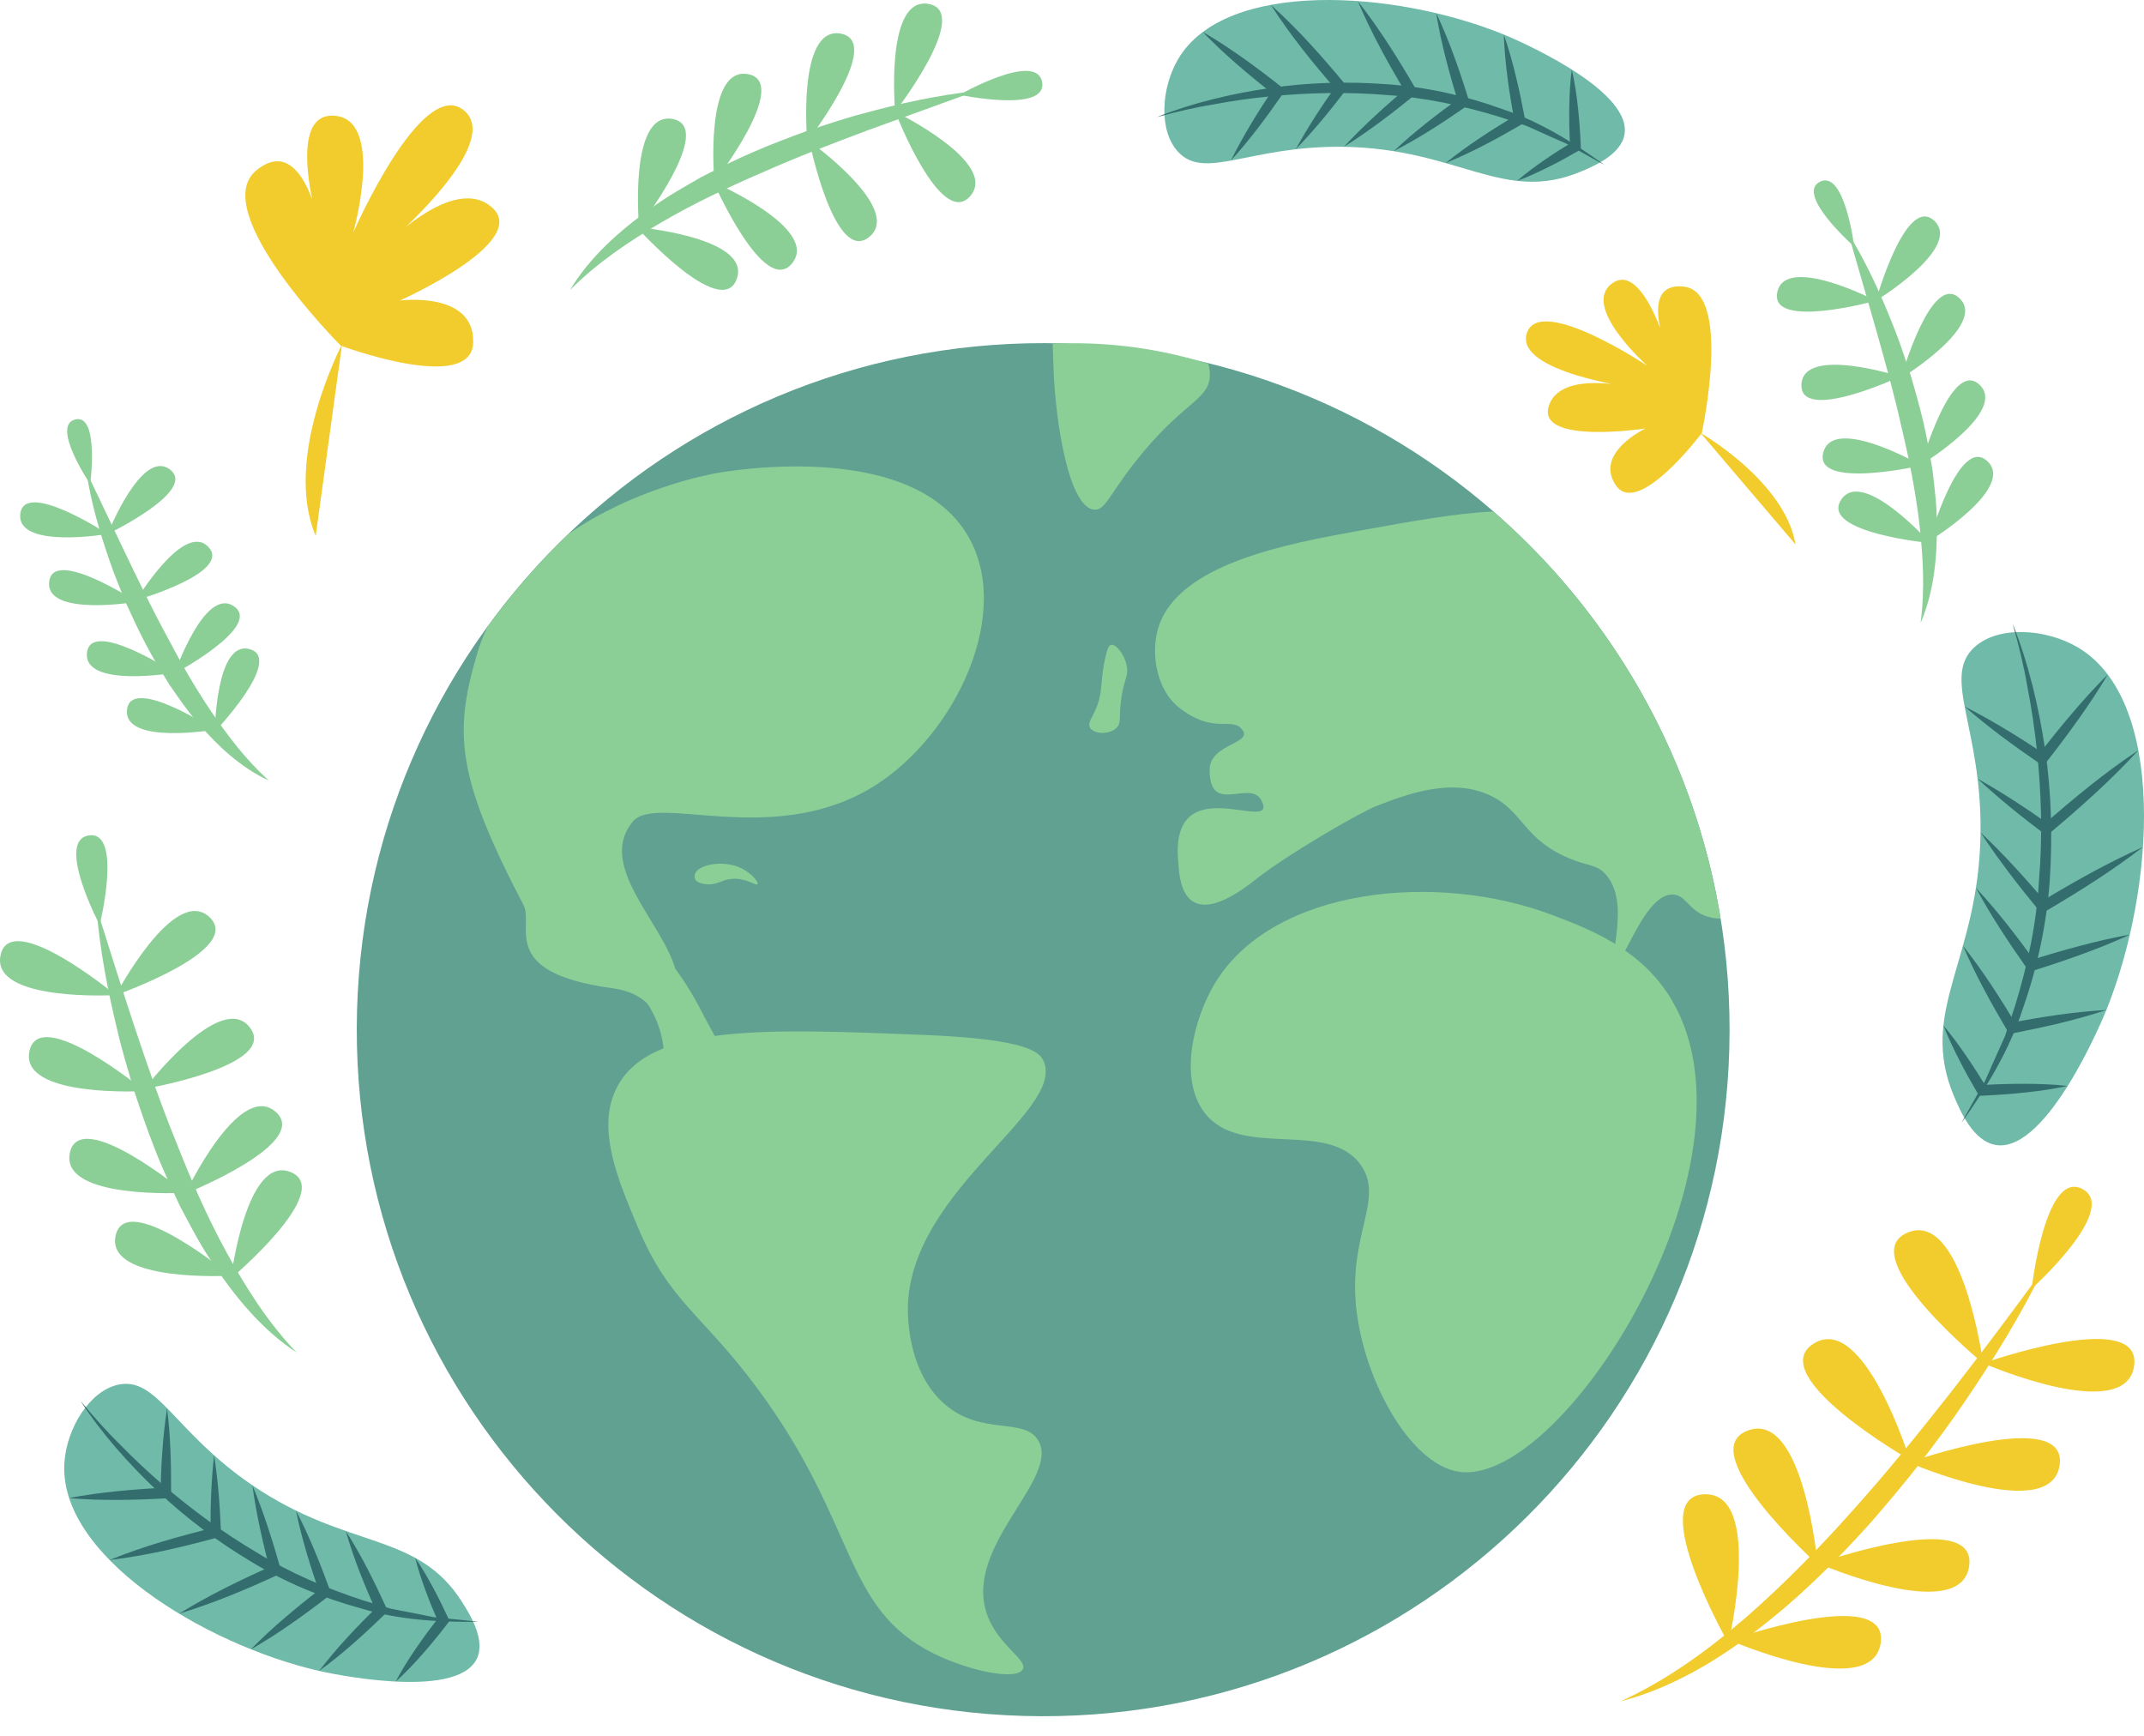 <svg width="105" height="85" viewBox="0 0 105 85" fill="none" xmlns="http://www.w3.org/2000/svg">
<path d="M22.652 78.483C20.443 74.955 17.062 75.929 12.36 72.73C8.53 70.124 7.707 67.391 5.792 67.805C4.373 68.112 3.283 69.948 3.157 71.572C2.804 76.138 9.95 80.514 15.63 81.822C15.907 81.886 22.31 83.313 23.343 81.242C23.803 80.319 23.017 79.064 22.652 78.483Z" fill="#6FBAA8"/>
<path d="M3.945 68.602C4.56 69.342 5.192 70.064 5.878 70.734C6.543 71.422 7.245 72.073 7.966 72.699C9.416 73.941 10.958 75.072 12.598 76.036C14.222 77.032 15.984 77.778 17.789 78.37L19.159 78.779L20.564 79.051C20.798 79.098 21.032 79.152 21.268 79.193L21.982 79.263C22.458 79.308 22.936 79.359 23.416 79.415C21.499 79.438 19.538 79.326 17.675 78.76C15.806 78.249 13.992 77.496 12.331 76.49C10.665 75.496 9.1 74.331 7.695 72.999C6.293 71.668 4.997 70.217 3.945 68.602Z" fill="#346D6E"/>
<path d="M20.333 76.284C20.656 76.751 20.936 77.238 21.203 77.731C21.471 78.222 21.715 78.725 21.95 79.232L22.015 79.372L21.919 79.5C21.534 80.004 21.133 80.495 20.715 80.972C20.295 81.449 19.86 81.914 19.379 82.343C19.676 81.771 20.018 81.234 20.377 80.71C20.737 80.187 21.113 79.677 21.507 79.18L21.475 79.447C21.251 78.936 21.035 78.42 20.843 77.893C20.65 77.367 20.469 76.835 20.333 76.284Z" fill="#346D6E"/>
<path d="M16.933 74.968C17.704 76.173 18.331 77.444 18.921 78.731L18.998 78.9L18.865 79.028C17.843 80.017 16.792 80.978 15.629 81.822C16.5 80.678 17.484 79.65 18.497 78.652L18.441 78.949C17.866 77.654 17.327 76.344 16.933 74.968Z" fill="#346D6E"/>
<path d="M14.495 73.971C15.156 75.236 15.678 76.55 16.162 77.878L16.227 78.055L16.075 78.173C15.472 78.641 14.859 79.096 14.231 79.531C13.918 79.749 13.599 79.96 13.277 80.168C12.947 80.366 12.629 80.578 12.289 80.762C12.553 80.48 12.839 80.225 13.114 79.957C13.397 79.698 13.683 79.444 13.973 79.197C14.554 78.699 15.149 78.222 15.756 77.757L15.669 78.052C15.206 76.718 14.781 75.369 14.495 73.971Z" fill="#346D6E"/>
<path d="M12.36 72.731C12.917 74.067 13.348 75.438 13.739 76.82L13.799 77.031L13.596 77.123C12.028 77.842 10.438 78.513 8.773 79.017C10.252 78.101 11.807 77.353 13.382 76.651L13.239 76.955C12.877 75.566 12.555 74.165 12.36 72.731Z" fill="#346D6E"/>
<path d="M10.485 71.261C10.682 72.519 10.773 73.78 10.821 75.041L10.828 75.24L10.629 75.294C8.902 75.761 7.161 76.177 5.367 76.391C7.04 75.709 8.764 75.228 10.501 74.8L10.31 75.053C10.305 73.79 10.342 72.527 10.485 71.261Z" fill="#346D6E"/>
<path d="M8.183 68.959C8.354 70.345 8.387 71.73 8.379 73.114L8.377 73.355L8.132 73.37C7.344 73.417 6.554 73.443 5.764 73.447C5.369 73.448 4.973 73.444 4.577 73.431C4.18 73.408 3.784 73.399 3.387 73.358C3.778 73.274 4.171 73.225 4.563 73.16C4.955 73.107 5.348 73.06 5.741 73.02C6.528 72.942 7.315 72.885 8.105 72.85L7.858 73.106C7.893 71.722 7.968 70.34 8.183 68.959Z" fill="#346D6E"/>
<path d="M95.704 53.703C93.906 49.477 96.922 47.032 96.995 40.757C97.054 35.646 95.1 33.176 96.683 31.704C97.857 30.613 100.206 30.786 101.755 31.698C106.109 34.259 105.56 43.489 103.158 49.456C103.042 49.746 100.292 56.443 97.765 56.07C96.64 55.904 96.001 54.4 95.704 53.703Z" fill="#6FBAA8"/>
<path d="M98.567 30.539C99.354 32.514 99.844 34.603 100.159 36.711C100.467 38.824 100.522 40.971 100.386 43.106C100.233 45.24 99.781 47.355 99.074 49.371C98.415 51.414 97.284 53.26 96.062 54.986C96.317 54.519 96.575 54.055 96.837 53.597L97.227 52.908C97.34 52.669 97.438 52.424 97.545 52.182L98.191 50.74L98.689 49.242C99.303 47.235 99.751 45.167 99.86 43.065C100.038 40.971 99.976 38.858 99.757 36.762C99.644 35.714 99.495 34.668 99.289 33.631C99.112 32.587 98.855 31.56 98.567 30.539Z" fill="#346D6E"/>
<path d="M95.176 50.216C95.58 50.693 95.942 51.194 96.292 51.703C96.644 52.212 96.973 52.733 97.293 53.26L97.056 53.133C97.754 53.091 98.453 53.07 99.154 53.071C99.855 53.074 100.556 53.097 101.26 53.176C100.568 53.328 99.873 53.424 99.176 53.498C98.48 53.572 97.782 53.623 97.083 53.653L96.924 53.66L96.846 53.527C96.535 52.994 96.233 52.457 95.953 51.906C95.672 51.355 95.404 50.798 95.176 50.216Z" fill="#346D6E"/>
<path d="M96.133 46.31C97.111 47.546 97.952 48.864 98.759 50.202L98.484 50.078C100.027 49.791 101.578 49.544 103.159 49.456C101.656 49.955 100.123 50.296 98.583 50.596L98.401 50.631L98.307 50.472C97.514 49.124 96.755 47.758 96.133 46.31Z" fill="#346D6E"/>
<path d="M96.769 43.476C97.838 44.629 98.786 45.868 99.702 47.13L99.41 47.033C100.213 46.777 101.02 46.538 101.836 46.323C102.243 46.215 102.653 46.114 103.064 46.018C103.479 45.934 103.888 45.833 104.309 45.766C103.926 45.951 103.532 46.103 103.144 46.272C102.752 46.429 102.358 46.581 101.962 46.725C101.171 47.015 100.372 47.281 99.568 47.532L99.385 47.589L99.276 47.434C98.379 46.159 97.514 44.861 96.769 43.476Z" fill="#346D6E"/>
<path d="M96.992 40.758C98.152 41.853 99.212 43.032 100.24 44.237L99.909 44.181C101.539 43.199 103.195 42.26 104.945 41.48C103.427 42.649 101.813 43.66 100.174 44.626L99.982 44.74L99.843 44.57C98.838 43.345 97.865 42.094 96.992 40.758Z" fill="#346D6E"/>
<path d="M96.852 38.132C98.076 38.816 99.239 39.585 100.377 40.389L100.06 40.401C101.546 39.1 103.067 37.84 104.724 36.738C103.382 38.207 101.904 39.518 100.392 40.788L100.235 40.921L100.076 40.801C98.963 39.963 97.877 39.09 96.852 38.132Z" fill="#346D6E"/>
<path d="M96.215 34.596C97.589 35.291 98.885 36.1 100.158 36.943L99.807 36.999C100.337 36.307 100.885 35.629 101.449 34.964C101.731 34.632 102.019 34.304 102.313 33.981C102.615 33.664 102.906 33.338 103.222 33.032C103.004 33.415 102.76 33.776 102.527 34.147C102.286 34.511 102.038 34.871 101.786 35.227C101.28 35.937 100.758 36.635 100.218 37.319L100.065 37.511L99.867 37.374C98.608 36.509 97.373 35.61 96.215 34.596Z" fill="#346D6E"/>
<path d="M77.43 8.398C73.631 9.996 71.448 7.279 65.817 7.189C61.231 7.115 59.007 8.859 57.693 7.432C56.718 6.375 56.882 4.267 57.706 2.88C60.022 -1.018 68.303 -0.488 73.648 1.691C73.908 1.797 79.906 4.292 79.562 6.557C79.408 7.566 78.056 8.135 77.43 8.398Z" fill="#6FBAA8"/>
<path d="M56.652 5.736C58.424 5.027 60.301 4.59 62.195 4.311C64.091 4.033 66.022 3.982 67.938 4.126C69.857 4.259 71.755 4.683 73.56 5.336C75.391 5.941 77.043 6.968 78.58 8.08C78.16 7.852 77.744 7.621 77.333 7.386L76.714 7.036C76.5 6.935 76.28 6.846 76.063 6.751L74.771 6.169L73.429 5.721C71.629 5.171 69.778 4.771 67.895 4.652C66.018 4.498 64.126 4.534 62.243 4.713C61.303 4.808 60.363 4.935 59.432 5.113C58.495 5.264 57.572 5.488 56.652 5.736Z" fill="#346D6E"/>
<path d="M74.297 8.857C74.721 8.487 75.17 8.159 75.626 7.843C76.081 7.526 76.549 7.231 77.023 6.945L76.895 7.182C76.859 6.555 76.845 5.927 76.853 5.298C76.861 4.67 76.891 4.04 76.977 3.407C77.123 4.029 77.212 4.653 77.28 5.278C77.347 5.903 77.392 6.529 77.416 7.157L77.421 7.316L77.287 7.393C76.808 7.67 76.324 7.938 75.826 8.183C75.33 8.43 74.826 8.664 74.297 8.857Z" fill="#346D6E"/>
<path d="M70.797 7.984C71.899 7.093 73.083 6.339 74.285 5.619L74.16 5.894C73.91 4.507 73.699 3.114 73.648 1.691C74.11 3.038 74.415 4.414 74.678 5.797L74.713 5.979L74.553 6.072C73.342 6.778 72.11 7.45 70.797 7.984Z" fill="#346D6E"/>
<path d="M68.254 7.403C69.281 6.433 70.394 5.582 71.529 4.764L71.431 5.056C71.205 4.335 70.995 3.609 70.809 2.875C70.714 2.508 70.628 2.139 70.547 1.769C70.478 1.395 70.391 1.026 70.339 0.647C70.51 0.989 70.647 1.343 70.801 1.69C70.944 2.042 71.082 2.395 71.211 2.75C71.472 3.46 71.709 4.178 71.931 4.901L71.987 5.084L71.832 5.192C70.683 5.991 69.511 6.758 68.254 7.403Z" fill="#346D6E"/>
<path d="M65.816 7.189C66.791 6.137 67.85 5.187 68.935 4.268L68.877 4.599C68.001 3.133 67.17 1.64 66.496 0.055C67.559 1.41 68.464 2.86 69.323 4.336L69.436 4.529L69.266 4.667C68.161 5.562 67.031 6.426 65.816 7.189Z" fill="#346D6E"/>
<path d="M63.458 7.308C64.062 6.202 64.751 5.157 65.476 4.138L65.487 4.455C64.324 3.118 63.202 1.745 62.238 0.238C63.57 1.433 64.743 2.761 65.876 4.125L66.007 4.283L65.886 4.441C65.129 5.435 64.336 6.403 63.458 7.308Z" fill="#346D6E"/>
<path d="M60.282 7.862C60.894 6.62 61.621 5.457 62.381 4.317L62.435 4.668C61.817 4.19 61.212 3.695 60.619 3.183C60.324 2.927 60.032 2.665 59.745 2.397C59.465 2.121 59.175 1.857 58.906 1.566C59.252 1.758 59.578 1.977 59.913 2.184C60.241 2.399 60.564 2.62 60.883 2.846C61.521 3.3 62.146 3.771 62.757 4.258L62.949 4.412L62.812 4.61C62.029 5.735 61.213 6.838 60.282 7.862Z" fill="#346D6E"/>
<path d="M84.704 50.519C84.758 31.952 69.751 16.857 51.186 16.803C32.62 16.75 17.526 31.757 17.473 50.324C17.419 68.89 32.425 83.985 50.991 84.039C69.556 84.093 84.65 69.085 84.704 50.519Z" fill="#60A191"/>
<path d="M30.223 53.225C31.841 50.141 37.427 50.365 45.248 50.678C50.362 50.883 50.919 51.535 51.105 51.952C52.252 54.515 43.972 58.572 44.484 64.685C44.533 65.265 44.713 67.416 46.267 68.76C48.095 70.341 50.164 69.367 50.85 70.543C51.932 72.397 47.261 75.627 48.304 78.947C48.808 80.55 50.359 81.269 50.087 81.749C49.776 82.293 47.5 81.841 45.758 80.985C41.231 78.761 42.046 74.67 37.099 67.996C34.358 64.298 32.792 63.78 31.242 60.101C30.235 57.712 29.181 55.212 30.223 53.225Z" fill="#8BCF97"/>
<path d="M30.221 46.604C29.934 47.468 31.21 48.065 32.004 49.66C33.111 51.886 31.96 53.406 33.022 54.244C33.916 54.95 35.73 54.666 36.333 53.735C36.67 53.214 36.066 52.822 34.295 49.406C34.184 49.191 33.753 48.357 33.022 47.368C31.931 45.893 31.469 45.828 31.239 45.84C30.827 45.862 30.363 46.177 30.221 46.604Z" fill="#8BCF97"/>
<path d="M76.064 44.822C70.373 42.653 62.35 43.455 59.511 48.133C58.441 49.895 57.718 52.848 59.002 54.5C60.783 56.793 65.032 54.781 66.641 57.047C67.772 58.639 66.154 60.309 66.387 63.668C66.64 67.32 68.995 71.733 71.48 72.073C76.656 72.781 86.843 56.426 81.666 48.642C80.166 46.385 77.795 45.481 76.064 44.822Z" fill="#8BCF97"/>
<path d="M73.135 25.044C71.257 25.14 69.178 25.515 66.638 25.975C63.026 26.629 57.608 27.611 56.705 30.814C56.34 32.11 56.699 33.825 57.724 34.634C59.388 35.948 60.253 35.137 60.769 35.653C61.532 36.417 59.247 36.37 59.241 37.69C59.229 39.982 61.245 38.106 61.787 39.218C62.63 40.948 57.203 37.436 57.712 42.275C57.757 42.694 57.712 46.095 61.532 43.038C62.966 41.891 66.576 39.793 67.401 39.473C68.839 38.915 71.087 38.043 73.004 38.964C74.598 39.729 74.605 41.083 76.824 42.02C77.817 42.439 78.161 42.314 78.606 42.784C79.893 44.142 78.734 46.993 79.116 47.113C79.53 47.243 80.532 43.779 81.917 43.802C82.527 43.813 82.664 44.49 83.445 44.821C83.7 44.929 83.978 44.978 84.266 44.984C82.978 37.069 78.928 30.081 73.135 25.044Z" fill="#8BCF97"/>
<path d="M51.555 16.832C51.563 17.227 51.579 17.66 51.598 18.138C51.698 20.681 52.344 24.864 53.594 24.956C54.12 24.994 54.301 24.272 55.589 22.628C57.872 19.713 59.15 19.628 59.247 18.47C59.265 18.257 59.238 18.037 59.177 17.814C57.096 17.161 54.883 16.807 52.588 16.807C52.242 16.807 51.897 16.816 51.555 16.832Z" fill="#8BCF97"/>
<path d="M54.16 32.087C53.953 32.937 53.973 33.406 53.905 33.87C53.741 34.992 53.17 35.327 53.396 35.653C53.609 35.959 54.328 35.974 54.67 35.653C54.948 35.39 54.773 35.092 54.924 34.124C55.066 33.221 55.281 33.089 55.179 32.596C55.065 32.04 54.652 31.523 54.415 31.577C54.296 31.605 54.236 31.774 54.16 32.087Z" fill="#8BCF97"/>
<path d="M34.039 42.784C34.196 42.348 35.417 42.07 36.332 42.529C36.814 42.772 37.158 43.194 37.096 43.293C37.026 43.404 36.544 42.965 35.822 43.038C35.302 43.091 35.102 43.364 34.548 43.293C34.422 43.277 34.125 43.235 34.039 43.038C33.99 42.925 34.032 42.804 34.039 42.784Z" fill="#8BCF97"/>
<path d="M23.864 30.707C23.662 31.143 23.485 31.601 23.344 32.087C22.232 35.904 22.348 38.027 25.636 44.312C26.175 45.343 24.362 47.623 29.965 48.387C32.513 48.734 31.831 50.575 32.767 49.406C34.804 46.858 28.692 43.039 30.984 40.237C32.111 38.859 37.572 41.44 42.444 38.709C46.504 36.433 49.572 30.422 47.537 26.484C44.957 21.489 35.825 23.035 35.059 23.173C34.551 23.266 30.977 23.968 27.838 26.148C26.381 27.544 25.051 29.07 23.864 30.707Z" fill="#8BCF97"/>
<path d="M100.064 62.165C98.953 64.422 97.633 66.571 96.213 68.648C95.508 69.692 94.752 70.7 93.988 71.702C93.211 72.695 92.399 73.661 91.569 74.612C89.879 76.487 88.072 78.275 86.054 79.815C84.048 81.35 81.81 82.682 79.363 83.313C81.653 82.268 83.662 80.796 85.533 79.177C87.397 77.547 89.132 75.768 90.782 73.911C92.441 72.061 94.011 70.127 95.551 68.164C97.084 66.195 98.582 64.194 100.064 62.165Z" fill="#F1CC2C"/>
<path d="M97.123 66.755C97.123 66.755 96.111 59.22 93.419 60.358C90.727 61.496 97.123 66.755 97.123 66.755Z" fill="#F1CC2C"/>
<path d="M93.533 71.489C93.533 71.489 91.281 64.227 88.816 65.797C86.351 67.368 93.533 71.489 93.533 71.489Z" fill="#F1CC2C"/>
<path d="M89.016 76.604C89.016 76.604 88.337 69.032 85.597 70.05C82.857 71.069 89.016 76.604 89.016 76.604Z" fill="#F1CC2C"/>
<path d="M84.647 80.469C84.647 80.469 86.389 73.069 83.468 73.171C80.547 73.275 84.647 80.469 84.647 80.469Z" fill="#F1CC2C"/>
<path d="M93.477 71.612C93.477 71.612 100.45 74.64 100.867 71.747C101.284 68.854 93.477 71.612 93.477 71.612Z" fill="#F1CC2C"/>
<path d="M89.047 76.556C89.047 76.556 96.02 79.584 96.437 76.691C96.855 73.798 89.047 76.556 89.047 76.556Z" fill="#F1CC2C"/>
<path d="M84.715 80.319C84.715 80.319 91.688 83.347 92.105 80.454C92.522 77.561 84.715 80.319 84.715 80.319Z" fill="#F1CC2C"/>
<path d="M97.125 66.754C97.125 66.754 104.099 69.782 104.515 66.889C104.933 63.996 97.125 66.754 97.125 66.754Z" fill="#F1CC2C"/>
<path d="M99.5 63.105C99.5 63.105 103.816 59.207 101.986 58.225C100.156 57.243 99.5 63.105 99.5 63.105Z" fill="#F1CC2C"/>
<path d="M90.516 11.418C91.386 12.832 92.08 14.34 92.689 15.879C93.006 16.646 93.257 17.436 93.526 18.221C93.762 19.017 93.992 19.815 94.183 20.626C94.378 21.434 94.514 22.259 94.651 23.081C94.742 23.912 94.856 24.741 94.852 25.582C94.881 27.248 94.722 28.969 94.059 30.502C94.276 28.855 94.179 27.244 93.999 25.642C93.811 24.041 93.491 22.452 93.115 20.875C92.762 19.293 92.324 17.725 91.881 16.153L90.516 11.418Z" fill="#8BCF97"/>
<path d="M91.871 14.726C91.871 14.726 87.446 12.428 87.042 14.302C86.638 16.176 91.871 14.726 91.871 14.726Z" fill="#8BCF97"/>
<path d="M93.057 18.44C93.057 18.44 88.311 16.91 88.224 18.825C88.137 20.74 93.057 18.44 93.057 18.44Z" fill="#8BCF97"/>
<path d="M94.1 22.792C94.1 22.792 89.78 20.301 89.293 22.155C88.807 24.01 94.1 22.792 94.1 22.792Z" fill="#8BCF97"/>
<path d="M94.526 26.593C94.526 26.593 91.212 22.868 90.166 24.474C89.12 26.081 94.526 26.593 94.526 26.593Z" fill="#8BCF97"/>
<path d="M93.102 18.517C93.102 18.517 97.356 15.916 95.96 14.601C94.565 13.287 93.102 18.517 93.102 18.517Z" fill="#8BCF97"/>
<path d="M94.086 22.756C94.086 22.756 98.34 20.154 96.945 18.84C95.549 17.525 94.086 22.756 94.086 22.756Z" fill="#8BCF97"/>
<path d="M94.473 26.501C94.473 26.501 98.727 23.9 97.331 22.585C95.936 21.27 94.473 26.501 94.473 26.501Z" fill="#8BCF97"/>
<path d="M91.871 14.726C91.871 14.726 96.125 12.125 94.73 10.811C93.335 9.496 91.871 14.726 91.871 14.726Z" fill="#8BCF97"/>
<path d="M90.808 12.076C90.808 12.076 90.344 8.289 89.127 8.901C87.909 9.514 90.808 12.076 90.808 12.076Z" fill="#8BCF97"/>
<path d="M4.719 44.43C5.326 46.371 5.935 48.295 6.564 50.207C7.201 52.117 7.853 54.016 8.606 55.871C9.336 57.734 10.135 59.57 11.09 61.319C12.05 63.062 13.114 64.755 14.525 66.229C12.812 65.103 11.476 63.466 10.354 61.756C9.772 60.904 9.309 59.989 8.826 59.083C8.392 58.156 7.953 57.228 7.586 56.274C7.209 55.324 6.882 54.356 6.559 53.388C6.274 52.409 5.972 51.436 5.744 50.443C5.265 48.465 4.882 46.461 4.719 44.43Z" fill="#8BCF97"/>
<path d="M5.668 48.728C5.668 48.728 8.533 43.296 10.257 44.909C11.981 46.522 5.668 48.728 5.668 48.728Z" fill="#8BCF97"/>
<path d="M7.078 53.319C7.078 53.319 10.807 48.44 12.239 50.317C13.671 52.194 7.078 53.319 7.078 53.319Z" fill="#8BCF97"/>
<path d="M9.074 58.454C9.074 58.454 11.698 52.901 13.491 54.436C15.285 55.971 9.074 58.454 9.074 58.454Z" fill="#8BCF97"/>
<path d="M11.312 62.601C11.312 62.601 12.052 56.505 14.238 57.396C16.424 58.288 11.312 62.601 11.312 62.601Z" fill="#8BCF97"/>
<path d="M7.083 53.427C7.083 53.427 0.952 53.781 1.442 51.471C1.932 49.162 7.083 53.427 7.083 53.427Z" fill="#8BCF97"/>
<path d="M9.063 58.408C9.063 58.408 2.933 58.761 3.422 56.452C3.912 54.142 9.063 58.408 9.063 58.408Z" fill="#8BCF97"/>
<path d="M11.302 62.468C11.302 62.468 5.171 62.822 5.661 60.512C6.151 58.203 11.302 62.468 11.302 62.468Z" fill="#8BCF97"/>
<path d="M5.669 48.728C5.669 48.728 -0.462 49.081 0.028 46.772C0.518 44.462 5.669 48.728 5.669 48.728Z" fill="#8BCF97"/>
<path d="M4.883 45.299C4.883 45.299 2.696 41.142 4.357 40.908C6.019 40.672 4.883 45.299 4.883 45.299Z" fill="#8BCF97"/>
<path d="M4.227 23.085L6.148 27.114C6.789 28.446 7.424 29.775 8.125 31.063C8.804 32.361 9.528 33.635 10.344 34.842C11.166 36.045 12.046 37.207 13.162 38.22C11.785 37.586 10.64 36.51 9.661 35.358C9.153 34.788 8.736 34.154 8.301 33.532C7.903 32.89 7.505 32.245 7.156 31.576C6.804 30.908 6.487 30.226 6.175 29.541C5.894 28.843 5.596 28.153 5.36 27.439C4.867 26.022 4.453 24.575 4.227 23.085Z" fill="#8BCF97"/>
<path d="M5.273 26.149C5.273 26.149 6.926 21.948 8.317 22.986C9.708 24.024 5.273 26.149 5.273 26.149Z" fill="#8BCF97"/>
<path d="M6.672 29.39C6.672 29.39 9.001 25.522 10.2 26.778C11.399 28.033 6.672 29.39 6.672 29.39Z" fill="#8BCF97"/>
<path d="M8.551 32.981C8.551 32.981 10.017 28.711 11.453 29.687C12.888 30.663 8.551 32.981 8.551 32.981Z" fill="#8BCF97"/>
<path d="M10.52 35.83C10.52 35.83 10.565 31.315 12.235 31.789C13.905 32.263 10.52 35.83 10.52 35.83Z" fill="#8BCF97"/>
<path d="M6.688 29.469C6.688 29.469 2.237 30.225 2.407 28.497C2.578 26.769 6.688 29.469 6.688 29.469Z" fill="#8BCF97"/>
<path d="M8.54 32.947C8.54 32.947 4.088 33.703 4.259 31.976C4.429 30.248 8.54 32.947 8.54 32.947Z" fill="#8BCF97"/>
<path d="M10.501 35.734C10.501 35.734 6.049 36.49 6.22 34.763C6.39 33.035 10.501 35.734 10.501 35.734Z" fill="#8BCF97"/>
<path d="M5.274 26.149C5.274 26.149 0.823 26.905 0.993 25.177C1.163 23.449 5.274 26.149 5.274 26.149Z" fill="#8BCF97"/>
<path d="M4.419 23.707C4.419 23.707 2.484 20.847 3.679 20.541C4.873 20.234 4.419 23.707 4.419 23.707Z" fill="#8BCF97"/>
<path d="M47.788 4.462L42.508 6.376C40.763 7.029 39.026 7.693 37.334 8.446C35.634 9.178 33.96 9.971 32.37 10.901C30.784 11.836 29.248 12.864 27.914 14.204C28.891 12.573 30.362 11.277 31.909 10.181C32.678 9.612 33.512 9.154 34.335 8.677C35.18 8.245 36.026 7.811 36.898 7.441C37.767 7.063 38.653 6.731 39.54 6.404C40.439 6.112 41.331 5.802 42.245 5.565C44.063 5.065 45.91 4.658 47.788 4.462Z" fill="#8BCF97"/>
<path d="M43.84 5.473C43.84 5.473 48.954 7.958 47.514 9.604C46.075 11.249 43.84 5.473 43.84 5.473Z" fill="#8BCF97"/>
<path d="M39.637 6.916C39.637 6.916 44.265 10.219 42.572 11.601C40.879 12.984 39.637 6.916 39.637 6.916Z" fill="#8BCF97"/>
<path d="M34.945 8.922C34.945 8.922 40.164 11.18 38.798 12.887C37.432 14.595 34.945 8.922 34.945 8.922Z" fill="#8BCF97"/>
<path d="M31.172 11.118C31.172 11.118 36.836 11.616 36.078 13.667C35.319 15.717 31.172 11.118 31.172 11.118Z" fill="#8BCF97"/>
<path d="M39.534 6.926C39.534 6.926 39.02 1.263 41.172 1.645C43.325 2.028 39.534 6.926 39.534 6.926Z" fill="#8BCF97"/>
<path d="M34.987 8.91C34.987 8.91 34.473 3.247 36.625 3.629C38.778 4.012 34.987 8.91 34.987 8.91Z" fill="#8BCF97"/>
<path d="M31.296 11.105C31.296 11.105 30.782 5.442 32.934 5.825C35.086 6.208 31.296 11.105 31.296 11.105Z" fill="#8BCF97"/>
<path d="M43.839 5.473C43.839 5.473 43.325 -0.19 45.477 0.192C47.63 0.575 43.839 5.473 43.839 5.473Z" fill="#8BCF97"/>
<path d="M46.988 4.642C46.988 4.642 50.769 2.491 51.037 4.021C51.305 5.552 46.988 4.642 46.988 4.642Z" fill="#8BCF97"/>
<path d="M83.277 21.196C83.277 21.196 87.413 23.558 87.934 26.66Z" fill="#F1CC2C"/>
<path d="M83.341 21.211C83.341 21.211 80.221 25.362 79.135 23.766C78.05 22.17 80.59 20.982 80.59 20.982C80.59 20.982 75.302 21.784 75.84 19.913C76.378 18.042 80.122 19.005 80.122 19.005C80.122 19.005 74.143 18.226 74.778 16.309C75.412 14.392 80.687 17.922 80.687 17.922C80.687 17.922 77.374 14.984 78.965 13.867C80.556 12.751 81.821 17.61 81.821 17.61C81.821 17.61 80.07 13.771 82.46 14.034C84.85 14.297 83.341 21.211 83.341 21.211Z" fill="#F1CC2C"/>
<path d="M16.75 16.863C16.75 16.863 13.836 22.423 15.462 26.238Z" fill="#F1CC2C"/>
<path d="M16.689 16.926C16.689 16.926 23.101 19.317 23.173 16.774C23.244 14.231 19.581 14.717 19.581 14.717C19.581 14.717 26.02 11.851 24.094 10.156C22.168 8.46 18.695 12.19 18.695 12.19C18.695 12.19 24.78 7.078 22.714 5.4C20.647 3.722 17.299 11.389 17.299 11.389C17.299 11.389 18.889 5.772 16.33 5.664C13.771 5.555 15.818 11.847 15.818 11.847C15.818 11.847 15.034 6.342 12.568 8.331C10.103 10.322 16.689 16.926 16.689 16.926Z" fill="#F1CC2C"/>
</svg>
